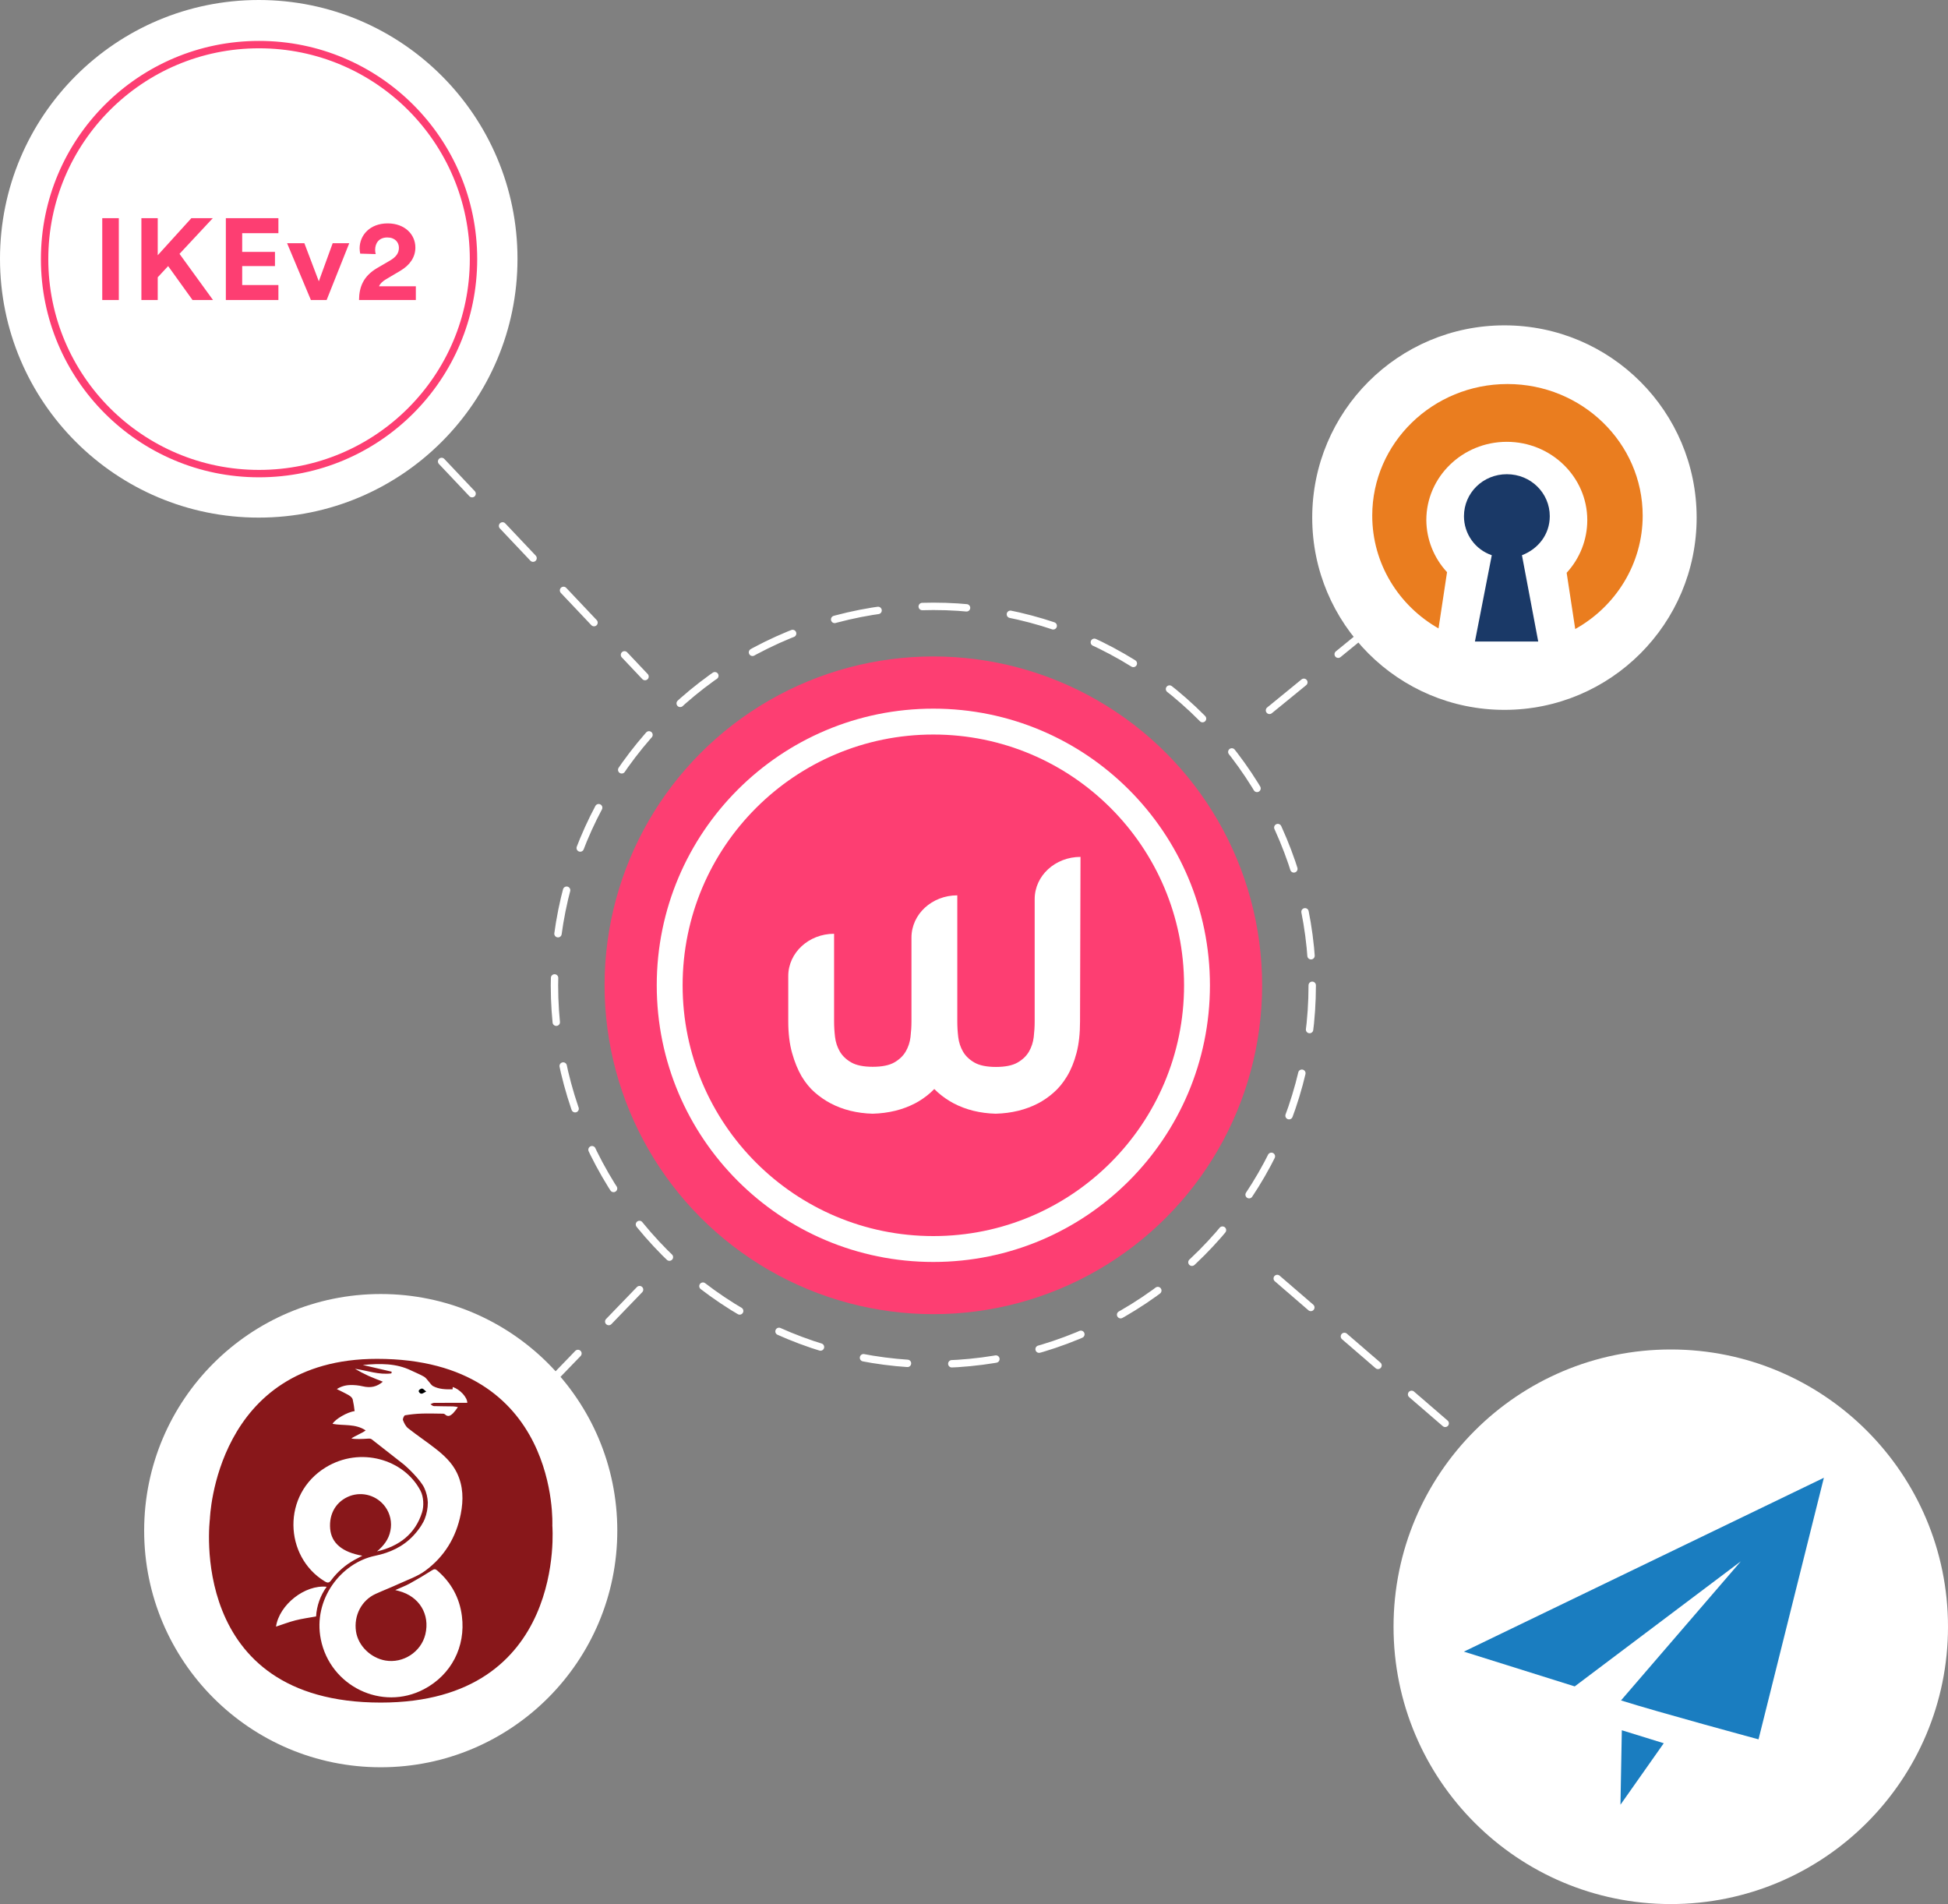 <svg width="527" height="515" viewBox="0 0 527 515" fill="none" xmlns="http://www.w3.org/2000/svg">
<rect x="0" y="0" width="527" height="515" fill="#808080" stroke="none"/>
<path d="M253 266L222.264 233.5M253 266L222 298.1M253 266L286 294.457M253 266L283.25 241.294M70 72.5L174.5 182.996M408.5 139L340.5 194.537M98 426.5L173.327 348.5M445.5 432L339 340.161" stroke="white" stroke-width="2" stroke-linecap="round" stroke-dasharray="12 12"/>
<circle cx="252.501" cy="266.5" r="88.946" fill="#FD3E72"/>
<circle cx="252.5" cy="266.5" r="102.5" stroke="white" stroke-width="2" stroke-linecap="round" stroke-dasharray="12 12"/>
<path d="M292.313 231.769C285.449 231.769 279.915 236.869 279.915 243.194V276.285C279.915 277.669 279.83 279.052 279.658 280.515C279.486 281.938 279.057 283.243 278.371 284.429C277.685 285.615 276.655 286.603 275.282 287.394C273.91 288.185 271.936 288.58 269.448 288.58C266.96 288.58 264.987 288.185 263.614 287.394C262.241 286.603 261.211 285.615 260.525 284.429C259.839 283.243 259.41 281.938 259.238 280.515C259.066 279.092 258.981 277.669 258.981 276.285V242.166C252.117 242.166 246.583 247.266 246.583 253.592V276.245C246.583 277.629 246.497 279.013 246.325 280.476C246.154 281.899 245.725 283.203 245.038 284.389C244.352 285.576 243.322 286.564 241.95 287.355C240.577 288.145 238.603 288.541 236.115 288.541C233.627 288.541 231.654 288.145 230.281 287.355C228.908 286.564 227.879 285.576 227.192 284.389C226.506 283.203 226.077 281.899 225.905 280.476C225.734 279.052 225.648 277.629 225.648 276.245V252.564C218.784 252.564 213.25 257.703 213.25 263.989V276.245C213.25 279.487 213.593 282.334 214.28 284.785C214.966 287.236 215.824 289.331 216.854 291.11C217.926 292.889 219.127 294.352 220.5 295.538C221.873 296.724 223.288 297.673 224.704 298.424C228.007 300.164 231.825 301.113 236.072 301.231C240.405 301.113 244.223 300.164 247.569 298.424C248.985 297.673 250.401 296.724 251.731 295.538C252.074 295.222 252.417 294.906 252.76 294.55C253.103 294.906 253.447 295.222 253.79 295.538C255.163 296.724 256.578 297.673 257.994 298.424C261.297 300.164 265.115 301.113 269.362 301.231C273.695 301.113 277.513 300.164 280.859 298.424C282.275 297.673 283.691 296.724 285.02 295.538C286.393 294.352 287.594 292.889 288.667 291.11C289.739 289.331 290.597 287.236 291.241 284.785C291.884 282.334 292.185 279.527 292.185 276.245L292.313 231.769Z" fill="white"/>
<circle cx="252.5" cy="266.5" r="71.328" stroke="white" stroke-width="7"/>
<circle cx="70" cy="70" r="70" fill="white"/>
<circle cx="70.083" cy="70.082" r="58.017" stroke="#FD3E72" stroke-width="2"/>
<path d="M32.147 81.148V59.017H27.664V81.148H32.147ZM52.086 81.148H57.626L48.564 68.662L57.562 59.017H51.766L42.672 69.037V59.017H38.253V81.148H42.672V74.999L45.49 71.971L52.086 81.148ZM75.317 81.148V77.09H65.519V71.971H74.389V68.132H65.519V63.075H75.317V59.017H61.099V81.148H75.317ZM94.481 65.79H89.999L86.252 76.091L82.345 65.79H77.67L84.106 81.148H88.365L94.481 65.79ZM101.645 68.725C101.549 68.381 101.485 67.975 101.485 67.601C101.485 65.697 102.574 64.23 104.783 64.23C106.865 64.23 107.921 65.541 107.921 67.008C107.921 68.412 107.217 69.474 105.456 70.504L102.029 72.502C98.315 74.687 97.162 77.59 97.13 81.148H112.5V77.433H102.542C102.862 76.653 103.534 76.091 104.335 75.592L108.338 73.219C110.899 71.69 112.372 69.567 112.372 66.945C112.372 63.418 109.522 60.422 104.879 60.422C100.044 60.422 97.29 63.637 97.29 67.195C97.29 67.695 97.386 68.319 97.45 68.6L101.645 68.725Z" fill="#FD3E72"/>
<circle cx="103" cy="414" r="64" fill="white"/>
<path d="M149.426 412.643C149.426 412.643 151.577 367.534 101.999 367.534C58.154 367.534 56.785 410.806 56.785 410.806C56.785 410.806 50.335 460.504 103.009 460.504C153.53 460.504 149.426 412.643 149.426 412.643ZM88.128 396.881C97.43 391.19 109.315 394.668 113.768 403.226C114.612 404.848 114.719 407.345 114.184 409.047C112.339 414.921 107.982 418.216 102.002 419.616C103.765 418.106 105.168 416.394 105.615 414.03C105.847 412.909 105.842 411.752 105.6 410.633C105.357 409.514 104.883 408.459 104.207 407.535C103.147 406.079 101.642 405.008 99.92 404.483C98.197 403.958 96.35 404.008 94.659 404.626C90.977 406.024 88.96 409.384 89.323 413.514C89.661 417.351 92.572 419.838 98.019 420.783C97.205 421.213 96.578 421.531 95.965 421.873C93.47 423.24 91.298 425.128 89.598 427.41C89.045 428.156 88.665 428.216 87.823 427.702C76.872 421.005 76.168 404.197 88.128 396.881L88.128 396.881ZM79.931 438.262C78.172 438.709 76.467 439.37 74.669 439.959C75.549 434.025 82.499 428.559 88.376 429.182C86.673 431.528 85.679 434.313 85.512 437.207C83.559 437.566 81.718 437.808 79.931 438.262L79.931 438.262ZM117.364 380.317C119.103 380.381 120.845 380.354 122.584 380.395C123.019 380.424 123.45 380.484 123.876 380.575C123.487 381.173 123.048 381.736 122.563 382.259C121.941 382.839 121.238 383.405 120.342 382.524C120.127 382.312 119.618 382.361 119.243 382.356C117.513 382.333 115.78 382.278 114.053 382.343C112.554 382.391 111.06 382.544 109.583 382.8C109.306 382.85 108.892 383.77 109.019 384.11C109.319 384.911 109.758 385.794 110.407 386.307C112.805 388.2 115.356 389.901 117.766 391.781C120.108 393.608 122.287 395.611 123.616 398.367C125.346 401.959 125.397 405.725 124.65 409.508C123.404 415.823 120.208 421.055 115.033 424.856C112.948 426.387 110.366 427.256 107.978 428.356C105.877 429.324 103.715 430.157 101.61 431.114C97.814 432.84 95.68 436.961 96.308 441.244C96.884 445.176 100.333 448.456 104.283 449.133C109.022 449.946 113.912 446.866 115.072 442.049C116.375 436.633 113.432 431.797 107.924 430.331C107.681 430.266 107.438 430.205 106.932 430.074C108.405 429.416 109.678 428.947 110.853 428.3C112.903 427.173 114.915 425.978 116.89 424.717C117.471 424.346 117.785 424.346 118.28 424.774C122.068 428.049 124.329 432.124 124.962 437.12C126.011 445.389 122.097 452.986 114.713 456.88C103.29 462.904 89.312 456.047 86.789 443.383C84.628 432.536 92.284 422.696 101.498 420.796C105.46 419.979 109.084 418.33 111.901 415.278C113.719 413.309 114.6 411.619 114.9 410.857C115.459 409.428 115.745 407.907 115.743 406.373C115.683 405.046 115.371 403.742 114.824 402.531C113.862 400.338 110.177 396.85 109.265 396.115L100.588 389.321C100.282 389.069 99.937 389.088 99.191 389.138C98.304 389.198 96.038 389.324 95.06 389.068C95.851 388.469 98.008 387.597 98.934 386.896C96.122 384.996 92.913 385.683 89.965 385.115C90.647 383.846 94.019 381.895 95.937 381.678C95.823 380.607 95.649 379.543 95.414 378.492C95.297 378.061 94.815 377.643 94.395 377.396C93.377 376.799 92.298 376.307 91.126 375.713C92.175 375.035 93.39 374.659 94.638 374.626C95.82 374.582 97.003 374.697 98.155 374.969C100.244 375.447 101.912 375.135 103.574 373.715C102.266 373.188 100.958 372.706 99.689 372.137C98.439 371.567 97.22 370.93 96.038 370.229C99.33 370.686 102.514 371.92 105.88 371.469C105.909 371.316 105.937 371.163 105.966 371.01C103.45 370.425 100.934 369.839 98.148 369.19C102.808 368.764 107.148 368.693 111.257 370.695C112.413 371.258 113.623 371.724 114.731 372.367C115.271 372.681 115.635 373.299 116.079 373.78C116.431 374.162 116.714 374.674 117.147 374.904C118.789 375.778 120.597 375.812 122.439 375.768C122.453 375.558 122.466 375.362 122.48 375.15C124.334 375.73 126.42 377.868 126.417 379.429C123.413 379.429 120.413 379.417 117.412 379.446C117.092 379.449 116.773 379.683 116.454 379.81C116.757 379.987 117.056 380.305 117.365 380.317L117.364 380.317Z" fill="#88171A"/>
<path d="M113.489 375.873C113.428 375.911 113.377 375.963 113.34 376.024C113.303 376.085 113.281 376.154 113.275 376.225C113.269 376.297 113.28 376.368 113.307 376.435C113.334 376.501 113.376 376.56 113.43 376.607C113.475 376.687 113.536 376.757 113.609 376.813C113.681 376.869 113.764 376.91 113.853 376.934C113.941 376.957 114.034 376.963 114.125 376.951C114.216 376.939 114.303 376.908 114.382 376.862C114.671 376.716 114.955 376.561 115.304 376.376C115.023 376.136 114.797 375.938 114.565 375.747C114.156 375.41 113.818 375.621 113.489 375.873L113.489 375.873Z" fill="black"/>
<circle cx="407" cy="140" r="52" fill="white"/>
<path d="M419.268 139.632C419.268 133.353 414.142 128.262 407.658 128.262C401.173 128.262 396.051 133.333 396.051 139.632C396.051 141.959 396.776 144.229 398.126 146.12C399.465 148.003 401.373 149.421 403.578 150.173L399.016 173.522H416.143L411.739 150.173C416.141 148.484 419.266 144.538 419.266 139.63L419.268 139.632Z" fill="#1A3967"/>
<path d="M444.401 139.461C444.401 119.822 427.996 103.871 407.823 103.871C387.648 103.871 371.238 119.806 371.238 139.461C371.238 152.505 378.44 163.856 389.171 169.97L391.473 154.755C387.901 150.906 385.904 145.888 385.869 140.671C385.869 128.998 395.636 119.501 407.64 119.501C419.643 119.501 429.414 128.998 429.414 140.674C429.417 145.943 427.427 151.025 423.833 154.925L426.153 170.139C437.118 164.019 444.402 152.51 444.402 139.467L444.401 139.461Z" fill="#EA7D1F"/>
<circle cx="452" cy="440" r="75" fill="white"/>
<path d="M493.419 399.701L475.739 470.448C475.739 470.448 448.482 463.078 438.537 459.92L470.951 422.301L426.014 456.13L396.031 446.725L493.419 399.701ZM438.758 467.991L450.103 471.5L438.39 488.134L438.758 467.991Z" fill="#1A7DC0"/>
</svg>
